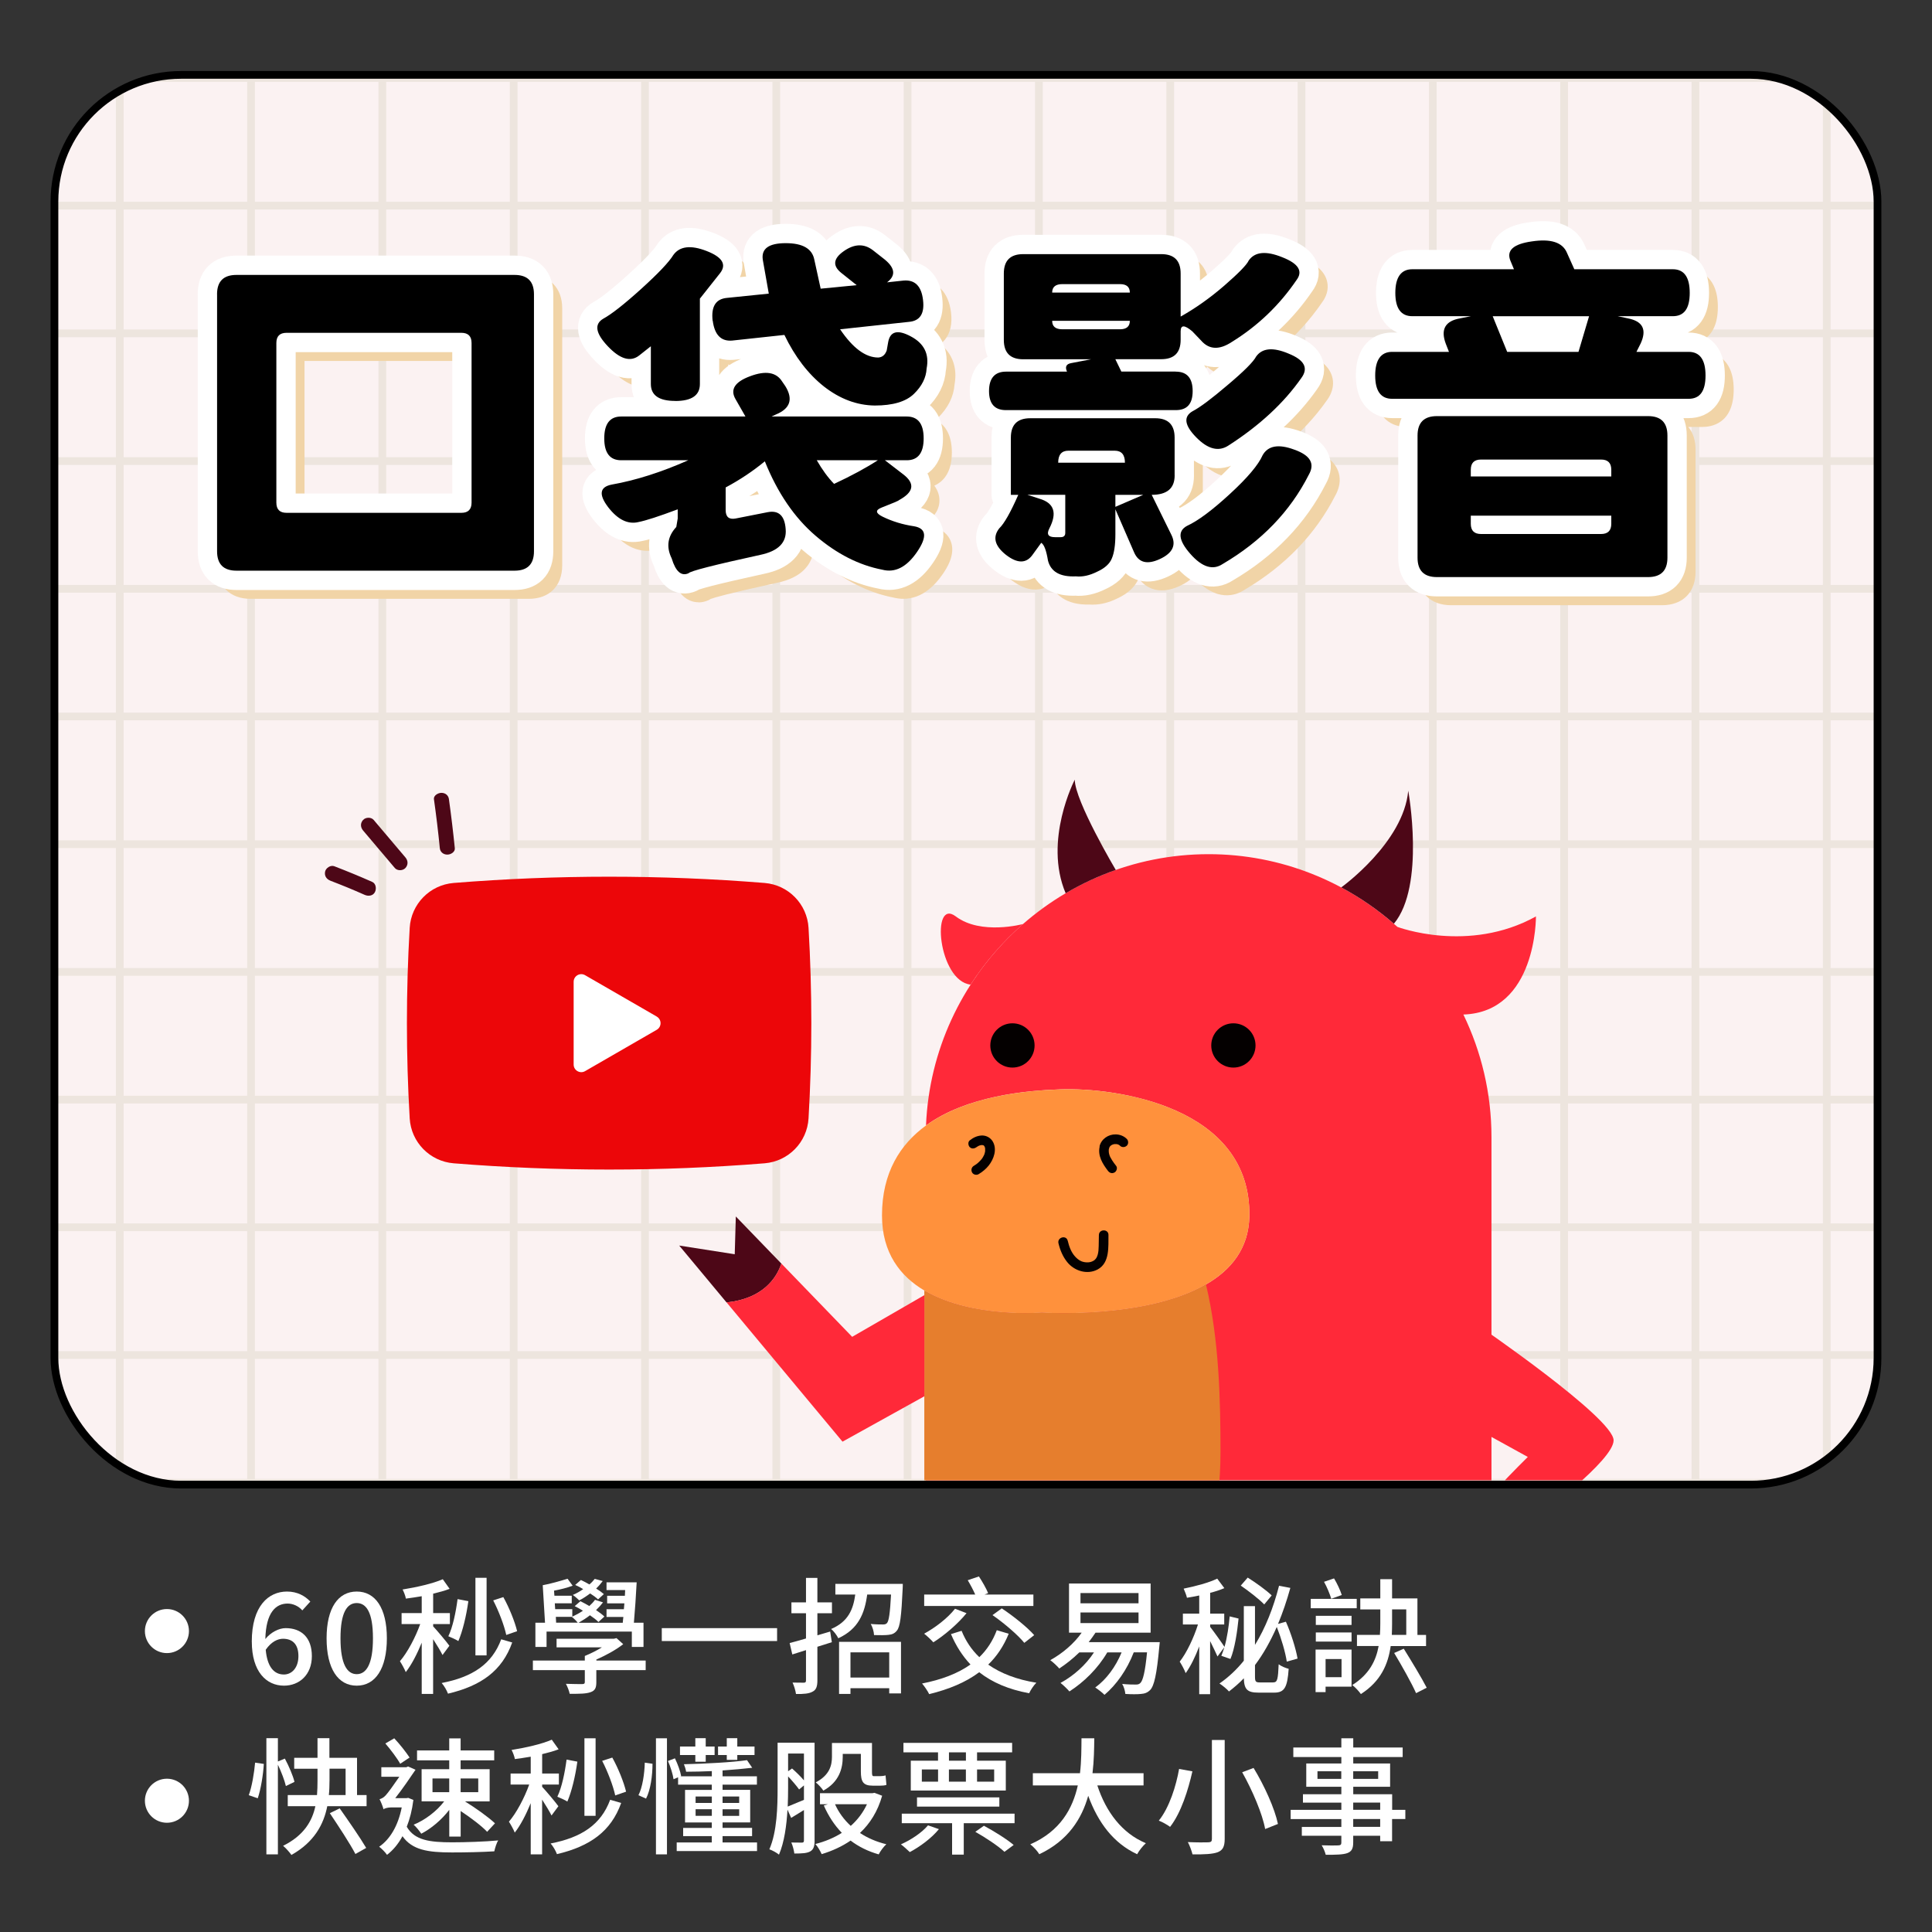 <?xml version="1.0" encoding="UTF-8"?>
<svg xmlns="http://www.w3.org/2000/svg" xmlns:xlink="http://www.w3.org/1999/xlink" viewBox="0 0 500 500">
  <rect x="0" y="0" width="500" height="500" fill="#333333" stroke="none"/>
  <defs>
    <clipPath id="b">
      <rect x="14.09" y="19.38" width="471.81" height="364.84" rx="32.79" ry="32.79" fill="none" stroke="#000" stroke-miterlimit="10" stroke-width="2"/>
    </clipPath>
    <clipPath id="c">
      <rect x="77.78" y="182.95" width="344.44" height="200.13" transform="translate(500 566.04) rotate(-180)" fill="none" stroke-width="0"/>
    </clipPath>
  </defs>
  <g isolation="isolate">
    <g id="a" data-name="圖層 1">
      <g>
        <g>
          <g clip-path="url(#b)">
            <rect x="14.09" y="19.38" width="471.81" height="364.84" rx="32.79" ry="32.79" fill="#fbf2f2" stroke-width="0"/>
            <g>
              <g>
                <line x1="30.99" y1="12.16" x2="30.99" y2="394.86" fill="none" stroke="#ede5de" stroke-miterlimit="10" stroke-width="2"/>
                <line x1="64.97" y1="12.16" x2="64.97" y2="394.86" fill="none" stroke="#ede5de" stroke-miterlimit="10" stroke-width="2"/>
                <line x1="98.95" y1="12.16" x2="98.95" y2="394.86" fill="none" stroke="#ede5de" stroke-miterlimit="10" stroke-width="2"/>
                <line x1="132.94" y1="12.16" x2="132.94" y2="394.86" fill="none" stroke="#ede5de" stroke-miterlimit="10" stroke-width="2"/>
                <line x1="166.92" y1="12.16" x2="166.92" y2="394.86" fill="none" stroke="#ede5de" stroke-miterlimit="10" stroke-width="2"/>
                <line x1="200.9" y1="12.16" x2="200.9" y2="394.86" fill="none" stroke="#ede5de" stroke-miterlimit="10" stroke-width="2"/>
                <line x1="234.88" y1="12.16" x2="234.88" y2="394.86" fill="none" stroke="#ede5de" stroke-miterlimit="10" stroke-width="2"/>
                <line x1="268.87" y1="12.16" x2="268.87" y2="394.86" fill="none" stroke="#ede5de" stroke-miterlimit="10" stroke-width="2"/>
                <line x1="302.85" y1="12.16" x2="302.85" y2="394.86" fill="none" stroke="#ede5de" stroke-miterlimit="10" stroke-width="2"/>
                <line x1="336.83" y1="12.16" x2="336.83" y2="394.86" fill="none" stroke="#ede5de" stroke-miterlimit="10" stroke-width="2"/>
                <line x1="370.81" y1="12.16" x2="370.81" y2="394.86" fill="none" stroke="#ede5de" stroke-miterlimit="10" stroke-width="2"/>
                <line x1="404.79" y1="12.16" x2="404.79" y2="394.86" fill="none" stroke="#ede5de" stroke-miterlimit="10" stroke-width="2"/>
                <line x1="438.78" y1="12.16" x2="438.78" y2="394.86" fill="none" stroke="#ede5de" stroke-miterlimit="10" stroke-width="2"/>
                <line x1="472.76" y1="12.16" x2="472.76" y2="394.86" fill="none" stroke="#ede5de" stroke-miterlimit="10" stroke-width="2"/>
              </g>
              <g>
                <line x1="-23.09" y1="20.17" x2="526.84" y2="20.17" fill="none" stroke="#ede5de" stroke-miterlimit="10" stroke-width="2"/>
                <line x1="-23.09" y1="53.22" x2="526.84" y2="53.22" fill="none" stroke="#ede5de" stroke-miterlimit="10" stroke-width="2"/>
                <line x1="-23.09" y1="86.27" x2="526.84" y2="86.27" fill="none" stroke="#ede5de" stroke-miterlimit="10" stroke-width="2"/>
                <line x1="-23.09" y1="119.32" x2="526.84" y2="119.32" fill="none" stroke="#ede5de" stroke-miterlimit="10" stroke-width="2"/>
                <line x1="-23.09" y1="152.37" x2="526.84" y2="152.37" fill="none" stroke="#ede5de" stroke-miterlimit="10" stroke-width="2"/>
                <line x1="-23.09" y1="185.43" x2="526.84" y2="185.43" fill="none" stroke="#ede5de" stroke-miterlimit="10" stroke-width="2"/>
                <line x1="-23.09" y1="218.48" x2="526.84" y2="218.48" fill="none" stroke="#ede5de" stroke-miterlimit="10" stroke-width="2"/>
                <line x1="-23.09" y1="251.53" x2="526.84" y2="251.53" fill="none" stroke="#ede5de" stroke-miterlimit="10" stroke-width="2"/>
                <line x1="-23.09" y1="284.58" x2="526.84" y2="284.58" fill="none" stroke="#ede5de" stroke-miterlimit="10" stroke-width="2"/>
                <line x1="-23.09" y1="317.63" x2="526.84" y2="317.63" fill="none" stroke="#ede5de" stroke-miterlimit="10" stroke-width="2"/>
                <line x1="-23.09" y1="350.68" x2="526.84" y2="350.68" fill="none" stroke="#ede5de" stroke-miterlimit="10" stroke-width="2"/>
                <line x1="-23.09" y1="383.73" x2="526.84" y2="383.73" fill="none" stroke="#ede5de" stroke-miterlimit="10" stroke-width="2"/>
              </g>
            </g>
          </g>
          <rect x="14.09" y="19.38" width="471.81" height="364.84" rx="32.79" ry="32.79" fill="none" stroke="#000" stroke-miterlimit="10" stroke-width="2"/>
        </g>
        <g clip-path="url(#c)">
          <g>
            <path d="M239.59,386.89v-52.69c12.28,7.03,30.12,5.49,30.12,5.49,0,0,26.67,1.82,42.4-7.28,6.46-3.71,11.06-9.29,11.22-17.6.52-28.48-34.46-33.4-48.95-32.89-8.9.31-24.2,1.7-34.73,9.34,1.59-38.89,33.89-70.2,73.14-70.2,18.73,0,35.88,7.14,48.86,18.82h0s18.4,6.97,35.85-2.71c0,0,.24,24.76-18.78,25.39,4.65,9.61,7.27,20.37,7.27,31.71v102.16c0,24.12-11.83,45.6-29.97,58.96h.03s-10.97,39.61-10.97,39.61h-22.38s11.03-7.46,11.03-7.46l-2.52-20.29c-4.77,1.25-9.73,2.04-14.82,2.29-12.08.93-22.36.39-31.13-1.2-7.17-1.3-13.31-3.31-18.58-5.8-31.74-14.99-31.75-47.35-31.75-47.35v-28.3h4.66Z" fill="#ff2939" stroke-width="0"/>
            <path d="M285.27,468.34l-2.99,23.65h-21.92l9.4-7.11-3.08-22.34c5.27,2.49,11.42,4.5,18.58,5.8Z" fill="#ff2939" stroke-width="0"/>
            <path d="M251.2,254.82c-8.38-.92-10.35-22.57-3.84-17.65,6.51,4.92,17.39,1.97,17.39,1.97h0c-5.22,4.56-9.79,9.84-13.56,15.68Z" fill="#ff2939" stroke-width="0"/>
            <path d="M347.11,229.66s16.15-11.58,17.34-25.03c0,0,4.49,24.59-3.71,34.43h0c-4.16-3.62-8.73-6.78-13.63-9.4h0Z" fill="#4d0717" stroke-width="0"/>
            <path d="M275.79,231.17c-5.81-13.7,2.36-29.39,2.36-29.39,0,5.48,10.61,23.36,10.61,23.36h0c-4.54,1.59-8.88,3.62-12.96,6.03h0Z" fill="#4d0717" stroke-width="0"/>
            <circle cx="319.2" cy="270.56" r="5.73" fill="#040000" stroke-width="0"/>
            <path d="M323.33,314.81c-.15,8.31-4.76,13.89-11.22,17.6-15.73,9.1-42.4,7.28-42.4,7.28,0,0-17.85,1.55-30.12-5.49-.12-.07-.24-.14-.36-.21-6.25-3.7-10.97-9.73-10.97-19.43,0-11.13,4.75-18.46,11.4-23.29,10.53-7.64,25.83-9.03,34.73-9.34,14.49-.52,49.47,4.4,48.95,32.89Z" fill="#ff913c" stroke-width="0"/>
            <path d="M262.02,264.83c3.17,0,5.73,2.57,5.73,5.73,0,3.17-2.57,5.73-5.73,5.73-3.17,0-5.73-2.57-5.73-5.73,0-3.17,2.57-5.73,5.73-5.73Z" fill="#040000" stroke-width="0"/>
            <path d="M284.55,296.7c.45-1.92,2.28-3.17,4.22-3.12,1.06.02,2.09.42,2.84,1.17.46.46.49,1.3,0,1.76-.5.45-1.27.49-1.76,0-.04-.04-.08-.08-.11-.11,0,0,0,0,0,0-.07-.05-.17-.11-.19-.12-.03-.02-.14-.06-.19-.09-.03-.01-.06-.02-.1-.03-.08-.02-.15-.04-.23-.06-.03,0-.04,0-.06-.01,0,0,0,0,0,0-.19,0-.37,0-.56,0,0,0,0,0,0,0-.02,0-.03,0-.06.01-.08.02-.16.03-.23.06-.02,0-.19.07-.26.09-.03.02-.07.03-.1.05-.07.04-.14.08-.2.12-.02.01-.04.03-.06.04-.06.05-.11.1-.17.16-.03.03-.06.06-.08.09-.04.06-.11.18-.12.2-.03.05-.04.08-.05.09,0,.01,0,.03-.01.05-.04.14-.08.28-.11.42,0,.02,0,.03-.01.05,0,.02,0,.03,0,.06,0,.15-.01.29,0,.44,0,.03.02.24.03.3.02.08.05.23.05.26.04.14.08.29.12.43.03.09.06.17.1.26.02.02.13.27.15.3.13.25.27.48.42.72.32.5.68.98,1.05,1.45.4.52.1,1.41-.45,1.7-.66.35-1.28.11-1.7-.45-1.38-1.81-2.68-3.89-2.12-6.28Z" fill="#040000" stroke-width="0"/>
            <path d="M250.97,296.89c-.41-.45-.54-1.32,0-1.76.88-.7,1.88-1.19,3.03-1.26,1.17-.07,2.31.52,2.92,1.54,1.19,2.01.29,4.56-1.05,6.24-.71.9-1.63,1.63-2.6,2.22-.56.34-1.39.14-1.7-.45-.32-.6-.15-1.34.45-1.7.22-.13.43-.27.64-.42.03-.02.12-.09.15-.11.1-.08.2-.16.29-.24.34-.3.65-.62.94-.97.03-.04.13-.17.15-.2.07-.1.14-.21.2-.32.12-.19.21-.39.31-.59.02-.05.04-.11.06-.16.03-.1.07-.2.09-.3.03-.12.06-.24.08-.36,0-.05.02-.08.02-.09,0-.01,0-.02,0-.05,0-.23.01-.45,0-.68,0-.04-.02-.13-.03-.17-.02-.08-.04-.16-.07-.24,0,.03-.06-.1-.1-.19-.02-.02-.08-.11-.12-.15-.01-.01-.01-.02-.02-.03-.01,0-.02,0-.04-.01-.03-.02-.06-.03-.08-.04-.01,0-.03,0-.06-.02-.05,0-.19-.03-.19-.03-.05,0-.1,0-.15,0-.05,0-.11,0-.16,0,0,0,0,0,0,0-.1.02-.2.04-.3.07-.02,0-.15.05-.22.07-.05.02-.23.1-.25.12-.09.05-.18.1-.27.16-.05.03-.4.29-.16.1-.51.4-1.27.53-1.76,0Z" fill="#040000" stroke-width="0"/>
            <path d="M276.33,321.1c.34,1.44.86,2.92,1.86,4.04.47.53,1.01.99,1.66,1.27.5.21,1.11.31,1.71.29.52-.02,1.09-.17,1.57-.5.12-.08.12-.08.27-.24.04-.04.19-.2.18-.19.24-.3.38-.64.49-1,.22-.75.25-1.5.27-2.28.02-.96.04-1.92.05-2.87.03-1.6,2.51-1.6,2.48,0-.05,3.03.37,7.19-2.78,8.9-2.71,1.47-6.08.4-7.92-1.92-1.13-1.41-1.82-3.09-2.24-4.84-.37-1.55,2.02-2.22,2.39-.66Z" fill="#040000" stroke-width="0"/>
            <path d="M239.22,333.98c12.28,7.29,30.48,5.7,30.48,5.7,0,0,26.67,1.83,42.4-7.27,3.46,14.37,3.76,30.38,3.76,43.35,0,3.9-.21,7.61-.62,11.13h-76.03v-52.9Z" fill="#e67e2d" stroke-width="0"/>
            <g>
              <path d="M190.15,324.6l.28-9.78,11.79,12.2c-1.28,3.77-4.76,9.06-14.18,10.06l-12.26-14.73,14.38,2.25Z" fill="#4d0717" stroke-width="0"/>
              <path d="M202.22,327.01l18.32,18.96,18.69-10.79v26.17s-21.19,11.75-21.19,11.75l-30-36.03c9.42-1,12.9-6.29,14.18-10.06Z" fill="#ff2939" stroke-width="0"/>
            </g>
            <g>
              <path d="M394.44,395.24c-.57.42-.9.66-.9.66l10.45,10.45-10.63-1.68-1.49,8.58s-15.67-9.51-14.92-14.18c.05-.29.16-.63.33-1.01,6.81-2.94,13.9-3,17.18-2.82Z" fill="#4d0717" stroke-width="0"/>
              <path d="M395.4,377.06l-22.01-12.13,9.14-21.94s35.07,23.99,35.07,29.77c0,5.11-18.81,19.26-23.16,22.47-3.28-.18-10.37-.12-17.18,2.82,2.55-5.74,18.14-21,18.14-21Z" fill="#ff2939" stroke-width="0"/>
            </g>
          </g>
          <g>
            <path d="M197.88,301.06h0c-26.78,2.16-53.7,2.16-80.48,0h0c-6.16-.5-11.01-5.46-11.37-11.63h0c-.96-16.42-.96-32.87,0-49.29h0c.36-6.17,5.21-11.13,11.37-11.63h0c26.78-2.16,53.7-2.16,80.48,0h0c6.16.5,11.01,5.46,11.37,11.63h0c.96,16.42.96,32.87,0,49.29h0c-.36,6.17-5.21,11.13-11.37,11.63Z" fill="#ec0609" stroke-width="0"/>
            <path d="M169.96,263.08l-18.54-10.7c-1.32-.76-2.96.19-2.96,1.71v21.41c0,1.52,1.65,2.47,2.96,1.71l18.54-10.7c1.32-.76,1.32-2.66,0-3.42Z" fill="#fff" stroke-width="0"/>
          </g>
          <g>
            <path d="M113.83,219.55c.09.87.83,1.62,1.94,1.62.98,0,2.03-.75,1.94-1.62-.43-4.25-.94-8.5-1.53-12.74-.12-.87-.8-1.62-1.94-1.62-.95,0-2.06.75-1.94,1.62.6,4.24,1.11,8.48,1.53,12.74Z" fill="#4d0717" stroke-width="0"/>
            <path d="M93.97,214.94l8.21,9.7c.66.78,2.07.73,2.74,0,.76-.83.7-1.91,0-2.74l-8.21-9.7c-.66-.78-2.07-.73-2.74,0-.76.83-.7,1.91,0,2.74Z" fill="#4d0717" stroke-width="0"/>
            <path d="M85.54,227.94c.77.29,1.54.59,2.3.9.4.16.8.32,1.19.48.18.07.37.15.55.22.07.03.1.04.12.05.02.01.06.03.13.05,1.52.63,3.04,1.28,4.55,1.95.92.41,2.13.29,2.65-.71.44-.85.29-2.21-.71-2.65-3.23-1.43-6.51-2.78-9.81-4.05-.95-.36-2.16.44-2.37,1.38-.24,1.12.37,1.98,1.38,2.37Z" fill="#4d0717" stroke-width="0"/>
          </g>
        </g>
        <g>
          <g mix-blend-mode="multiply">
            <path d="M136.83,154.98h-71.98c-5.35,0-8.67-3.32-8.67-8.67v-66.5c0-5.35,3.32-8.67,8.67-8.67h71.98c5.35,0,8.67,3.32,8.67,8.67v66.5c0,5.35-3.32,8.67-8.67,8.67ZM64.84,78.43c-.77,0-1.13.14-1.2.19-.04.05-.18.42-.18,1.19v66.5c0,.77.14,1.13.19,1.2.05.04.41.18,1.19.18h71.98c.77,0,1.13-.14,1.2-.19.04-.05.18-.41.18-1.19v-66.5c0-.77-.14-1.13-.19-1.2-.05-.04-.41-.18-1.19-.18h-71.98ZM123.03,140h-45.22c-3.76,0-6.29-2.53-6.29-6.29v-41.29c0-3.76,2.53-6.29,6.29-6.29h45.22c3.76,0,6.29,2.53,6.29,6.29v41.29c0,3.76-2.53,6.29-6.29,6.29ZM78.81,133.81h0,0ZM78.81,132.71h43.23v-39.3h-43.23v39.3Z" fill="#f1d4a7" stroke-width="0"/>
            <path d="M180.77,155.87c-.8,0-1.59-.17-2.33-.5-1.96-.89-3.39-2.82-4.37-5.9-1.31-2.84-1.45-5.67-.43-8.27-1.65.53-2.97.89-3.98,1.09-2.92.69-7.27.32-11.51-5.17-.85-1.11-3.36-4.43-2.07-7.82.5-1.32,1.72-2.99,4.66-3.72-2.17-1.03-4.36-3.35-4.36-8.5,0-8.64,6.14-9.31,8.03-9.31h5.57c-1.36-1.78-1.54-3.81-1.54-4.76v-3.09c-2.45.64-5.98.23-10.15-4.18-2.81-2.97-4-5.64-3.65-8.15.19-1.34.91-3.23,3.26-4.61.04-.02.08-.04.11-.06,1.28-.7,3.9-2.51,9.07-7.17,5.46-4.94,7.19-7.17,7.74-8.06.05-.08.11-.16.16-.24,1.54-2.11,5.25-5.2,12.85-2.25,1.34.52,5.41,2.1,6.39,5.67.37,1.34.43,3.43-1.37,5.73l-.33.41,5.79-.59-.87-4.91s-.01-.06-.02-.1c-.41-2.78.57-4.6,1.48-5.65,1.64-1.9,4.28-2.82,8.07-2.82,6.47,0,9.19,2.73,10.33,5.22.61-.87,1.46-1.69,2.55-2.46,4.05-2.88,8.27-2.95,11.89-.19l2.57,2.02c2.14,1.61,3.43,3.29,3.9,5.07,4.37.08,7.3,3.1,7.91,8.26.36,2.96-.18,5.35-1.6,7.08-.29.35-.66.74-1.13,1.1,3.12,2.56,4.41,6.18,3.65,10.42-.23,3.21-1.7,6.15-4.37,8.74-.17.16-.34.32-.52.48,2.11,1.07,4.19,3.4,4.19,8.42,0,5.3-2.32,7.6-4.54,8.59.99,1.34,1.43,2.77,1.31,4.29-.18,2.28-1.64,4.27-4.34,5.9.65.15,1.31.27,1.99.37.03,0,.06,0,.1.02,3.21.56,4.57,2.3,5.14,3.66,1.49,3.54-1.16,7.39-2.03,8.66-4.46,6.49-9.37,6.9-12.75,6.06-6.59-1.29-12.93-4.5-18.84-9.56-.67-.57-1.33-1.17-1.97-1.79-.64,2.77-2.8,6.18-9.27,7.52-13.09,2.86-16.4,3.87-17.23,4.19-.18.12-.36.23-.56.32-.85.38-1.72.57-2.58.57ZM184.89,154.01s0,0,0,0c0,0,0,0,0,0ZM184.89,154s0,0,0,0c0,0,0,0,0,0ZM179.03,131.8c.73,0,1.46.22,2.07.65.98.68,1.57,1.8,1.57,2.99v2.38c0,.2-.02.4-.05.6l-.36,2.19c-.12.7-.44,1.35-.92,1.88-1.23,1.33-1.39,2.43-.59,4.05.09.18.16.36.21.54.14.46.27.82.39,1.09,2.34-.88,7.23-2.1,18.28-4.51,3.9-.81,3.79-2.05,3.72-2.79-.04-.57-.11-.93-.18-1.15-.05,0-.11.02-.17.03l-8.29,1.64c-2.49.45-4.06-.35-4.95-1.09-.89-.75-1.96-2.17-1.96-4.68v-5.85c0-1.35.74-2.58,1.93-3.21,3.42-1.82,6.63-3.96,9.54-6.36.9-.74,2.09-1,3.22-.72s2.05,1.09,2.48,2.17c3.05,7.57,7.14,13.59,12.14,17.87,4.97,4.25,10.21,6.93,15.58,7.96.08.01.15.03.23.05.67.17,2.46.64,5.04-3.11.32-.46.55-.85.73-1.16-2.91-.51-5.65-1.4-8.18-2.63-2.41-1.17-3.61-2.77-3.53-4.77.04-1.09.55-3.1,3.52-4.27,2.43-.94,3.37-1.35,3.71-1.51.12-.08.24-.16.37-.23.31-.17.56-.32.76-.45-.05-.04-.09-.08-.15-.12l-3.57-2.74c-3,1.85-6.56,3.74-10.59,5.62-1.41.66-3.08.35-4.16-.77-1.78-1.85-3.47-4.15-5.01-6.83-.65-1.13-.65-2.51,0-3.64.65-1.13,1.85-1.82,3.15-1.82h15.8c.31,0,.62.04.91.12.29-.08.6-.12.91-.12h5.66c.23,0,.37-.03.43-.04.08-.14.31-.67.31-1.98s-.23-1.84-.31-1.98c-.06-.02-.2-.04-.43-.04h-34.99c-1.51,0-2.83-.92-3.38-2.28-.06.16-.14.32-.23.47-.65,1.12-1.85,1.81-3.15,1.81h-32.16c-.23,0-.37.03-.43.04-.08.14-.31.67-.31,1.98s.23,1.84.31,1.98c.06.02.2.04.43.04h17.36c1.72,0,3.21,1.2,3.56,2.89.36,1.68-.51,3.39-2.09,4.08-6.81,3.02-13.37,5.15-19.51,6.35.06.09.13.18.2.27,2.28,2.95,3.64,2.61,4.09,2.5.06-.01.12-.03.17-.04,1.15-.22,3.75-.95,9.55-3.12.41-.16.85-.23,1.28-.23ZM239.94,143.5h0ZM203.49,139.71h0ZM195.1,131.92v1.97l6.52-1.29c.18-.03.36-.06.53-.09-.7-1.22-1.38-2.49-2.02-3.8-1.62,1.14-3.3,2.21-5.04,3.21ZM232.66,133.06h0s0,0,0,0ZM233.15,131.24c-.28.48-.49,1.09-.49,1.82,0-.65.18-1.28.49-1.82ZM162.22,132.74h0ZM235.95,130.02h0,0ZM197.25,105.27l2.48,4.34c.08.15.16.29.22.45.34-.84.98-1.55,1.85-1.95l1.19-.55s.08-.04.13-.06c.81-.34,1.14-.62,1.25-.74-.02-.18-.15-.59-.53-1.22l-.76-1.1s-.06-.09-.09-.14c-.46-.74-1.79-.71-3.93.11-.95.35-1.49.65-1.79.86ZM211.6,107.78h4.73c-.58-.39-1.15-.81-1.72-1.25-1.38-1.09-2.7-2.31-3.94-3.66.83,1.71,1.14,3.35.93,4.91ZM186.87,107.78h3.49c-.86-2.02-.62-3.72-.21-4.85.83-2.32,2.91-4.07,6.35-5.34,4.96-1.88,8.21-1.09,10.27.33-.79-1.17-1.54-2.41-2.24-3.71l-11.03,1.19s-.05,0-.08,0c-.95.08-3.04.08-4.98-1.11v8.71c0,.95-.18,2.98-1.56,4.76ZM206.62,86.67c1.38,0,2.66.79,3.28,2.06,2.49,5.14,5.59,9.2,9.21,12.07,3.51,2.74,7.09,4.1,10.94,4.15,3.59,0,6.22-.69,7.56-1.99,1.4-1.36,2.11-2.72,2.19-4.15,0-.17.03-.34.06-.51.42-2.12-.19-3.31-2.23-4.39-.26-.14-.49-.25-.68-.34l-.24,1.39c-.04.22-.09.43-.17.64-.93,2.53-2.9,4.06-5.4,4.2-.07,0-.14,0-.21,0-4.56,0-8.89-3-12.88-8.91-.71-1.06-.82-2.41-.28-3.57.54-1.16,1.64-1.95,2.91-2.09l17.81-1.92s.05,0,.08,0c.15-.01.26-.03.34-.05.05-.2.12-.67,0-1.55-.17-1.4-.51-1.78-.54-1.81h0s-.17-.05-.54-.02l-4.24.45c-1.63.17-3.18-.76-3.78-2.29-.56-1.42-.17-3.02.94-4.03-.19-.19-.46-.42-.83-.7-.02-.02-.04-.03-.07-.05l-2.56-2.01c-.55-.42-1.3-.99-3.22.38-.03.02-.06.04-.09.06l3.63,2.89c1.16.92,1.65,2.46,1.23,3.88-.42,1.42-1.66,2.45-3.14,2.59l-9.32.91c-1.85.18-3.52-1.04-3.91-2.84l-1.64-7.49s-.01-.06-.02-.1c-.17-.89-1.46-1.34-3.82-1.34-1.24,0-1.94.14-2.31.25l1.51,8.53c.18,1-.07,2.02-.68,2.83-.61.81-1.53,1.33-2.54,1.43l-10.78,1.1c-.23.02-.37.05-.45.07-.06.19-.17.72-.05,1.8.18,1.29.51,1.83.61,1.92,0,0,.08.02.27.02.05,0,.11,0,.18,0l13.47-1.46c.13-.01.26-.02.39-.02ZM175.76,103.32c.15.09.81.44,2.63.44s2.58-.36,2.73-.45c.01-.05.02-.14.02-.29v-22.11c0-.82.28-1.62.79-2.26l4.75-5.99c-.33-.19-.8-.42-1.47-.68-1.28-.5-3.51-1.18-4.27-.31-1.41,2.22-4.27,5.24-8.95,9.48-4.23,3.82-7.46,6.38-9.82,7.8.24.39.67.98,1.44,1.8.25.27,2.49,2.6,3.24,2.01l3.01-2.37c1.1-.86,2.59-1.02,3.84-.42,1.26.61,2.05,1.88,2.05,3.28v9.77c0,.16.01.26.03.31ZM181.11,103.35h0ZM228.59,91.71c.4.26.8.46,1.18.6l.12-.69s0-.03,0-.04l-1.3.14ZM187.37,73.14h0ZM223.27,71.07h0ZM204.63,70.11h0Z" fill="#f1d4a7" stroke-width="0"/>
            <path d="M282.88,156.49c-.31,0-.61-.01-.91-.04-6.28.19-8.93-2.82-10.04-5.17-1.07.77-2.13,1.1-2.96,1.23-2.28.35-4.71-.45-7.21-2.4-6.73-5.33-3.52-10.52-2.37-11.98.11-.14.23-.27.35-.39.25-.23,1.03-1.13,2.49-4.03-.38-.58-.6-1.27-.6-2.01v-14.8c0-1.35.21-2.56.61-3.63-3.91-.7-6.27-3.79-6.27-8.43,0-4.2,1.9-7.16,5.12-8.23-.84-1.36-1.29-3.05-1.29-5.02v-17.17c0-5.35,3.32-8.67,8.67-8.67h35.72c5.35,0,8.67,3.32,8.67,8.67v4.52c1.8-1.28,3.57-2.67,5.3-4.17,4.39-3.81,5.26-5.07,5.39-5.28.09-.19.2-.38.32-.55,1.51-2.15,5.21-5.28,13.03-2.1,3.67,1.44,5.81,3.33,6.49,5.76.37,1.33.45,3.39-1.25,5.67-3.17,4.64-6.92,8.74-11.2,12.26,1.94-.34,4.45-.1,7.65,1.26,3.44,1.39,5.48,3.26,6.17,5.69.4,1.4.48,3.59-1.34,6.09-3.04,4.35-6.86,8.44-11.41,12.24,1.94-.55,4.5-.5,7.89.77,3.41,1.2,5.52,2.96,6.41,5.34.51,1.38.8,3.58-.72,6.29-5.1,10.03-13.03,18.27-23.58,24.48-2.02,1.31-7.14,3.41-13.07-3.34l-.08-.09c-.9.91-2.07,1.7-3.5,2.37-2.74,1.27-5.2,1.5-7.32.69-.99-.38-2.27-1.14-3.33-2.66-.93,2.2-2.8,3.96-5.58,5.23-2.13,1.05-4.22,1.58-6.24,1.58ZM282.07,149.16c.13,0,.26,0,.39.02.99.11,2.16-.17,3.47-.82.04-.02.08-.04.12-.06,1.05-.47,1.78-1.03,1.95-1.48.02-.04.03-.08.05-.12.23-.53.61-1.85.61-4.76v-6.49c0-.11,0-.21.01-.32,0-.11-.01-.21-.01-.32v-3.11c0-2.01,1.63-3.64,3.64-3.64h7.22c.38,0,.75.06,1.1.17.35-.11.72-.17,1.1-.17,2.29,0,2.29-.43,2.29-1.38v-9.77c0-.77-.14-1.13-.19-1.2-.05-.04-.41-.18-1.19-.18h-32.34c-.77,0-1.13.14-1.2.19-.04.05-.18.42-.18,1.19v11.21c.21-.04.43-.06.65-.06h9.77c2.01,0,3.64,1.63,3.64,3.64v9.87c0,2.75-2.03,4.74-4.83,4.74h-.04c.12.54.23,1.09.32,1.63.15.54.59,1.36,3.49,1.23.05,0,.11,0,.16,0ZM313.05,142.72c.22.4.62,1,1.35,1.83,2.46,2.81,3.35,2.22,3.65,2.02.06-.04.12-.07.17-.11,9.39-5.52,16.42-12.79,20.89-21.62.03-.06.06-.11.09-.17.06-.11.11-.2.14-.28-.24-.2-.8-.56-1.94-.96-1.47-.55-3.24-1.01-3.78-.27-1.37,2.95-4.4,6.56-9.26,11.02-4.55,4.18-8.26,6.98-11.31,8.52ZM296.87,136.81l3.62,8.33c.08.19.15.31.2.37.22,0,.75-.1,1.6-.49.93-.43,1.3-.78,1.42-.92-.02-.08-.06-.2-.15-.39l-3.97-8.08-2.72,1.17ZM264.91,142.94c.07.16.36.66,1.34,1.43.8.62,1.3.83,1.53.89.04-.05.09-.11.16-.2.02-.02.03-.05.05-.07l2.19-3.01c.3-.41.66-.73,1.07-.98.08-.69.31-1.46.75-2.3.63-1.22.69-1.85.69-2.05-.13-.1-.44-.28-1.03-.45-.03-.01-.07-.02-.11-.03l-2.09-.68c-2.13,4.5-3.52,6.33-4.44,7.27-.05.08-.08.13-.1.17ZM303.72,144.19h0,0ZM307.01,134.23l1.35,2.76c.23-.16.49-.31.76-.46.07-.04.14-.07.21-.1,1.68-.77,4.79-2.7,10.1-7.59,5.2-4.78,7.02-7.44,7.63-8.83.05-.11.1-.21.16-.32.05-.09.11-.19.17-.29-1.22.88-2.48,1.74-3.79,2.58-2.23,1.49-6.79,3.18-12.31-1.96v6.66c0,3.55-1.54,6.17-4.28,7.55ZM272.73,136.7h0,0ZM314.67,112.91c.22.32.58.77,1.15,1.35,2.46,2.51,3.35,1.91,3.78,1.62,7.64-4.92,13.63-10.46,17.85-16.5-.3-.21-.82-.5-1.66-.84-.6-.25-3.25-1.32-4.01-.6-.77,1.32-2.55,3.49-8.08,8.14-3.93,3.35-6.9,5.6-9.02,6.83ZM313.99,113.29h0ZM263.4,106.07c.09.02.27.06.58.06h43.94c.31,0,.49-.03.58-.06.06-.16.16-.55.16-1.23,0-.75-.11-1.16-.18-1.32-.09-.02-.26-.06-.56-.06h-14.07c-1.39,0-2.67-.8-3.28-2.05l-1.43-2.95c-.51.88-1.39,1.53-2.46,1.74l-3.42.66c-.1.32-.24.64-.43.93-.67,1.04-1.82,1.67-3.06,1.67h-15.8c-.3,0-.48.03-.56.06-.07.16-.18.58-.18,1.32,0,.68.1,1.07.16,1.23ZM308.55,103.54h0,0ZM311.41,96.84c2.43,1.04,4,3.24,4.42,6.29.91-.73,1.96-1.59,3.15-2.61,3.87-3.25,5.47-4.95,6.12-5.74-.23.15-.47.3-.7.44-6,3.94-10.1,1.46-12.03-.39-.24.74-.56,1.41-.96,2.02ZM267.27,92.79s.29.18,1.19.18h17.54c1.34,0,2.52.72,3.15,1.81.02-.04.04-.07.06-.1.67-1.06,1.83-1.71,3.09-1.71h11.88c.77,0,1.13-.14,1.2-.19.04-.05.18-.42.18-1.19v-2.19c0-.88.15-1.6.39-2.19-.25-.5-.39-1.06-.39-1.64v-11.14c0-.77-.14-1.13-.19-1.2-.05-.04-.41-.18-1.19-.18h-35.72c-.77,0-1.13.14-1.2.19-.04.05-.18.42-.18,1.19v17.17c0,.91.19,1.19.19,1.2h0ZM314.54,86.6s.02.02.03.03c.09.08.18.16.27.25l2.28,2.38s.08.09.12.13c.5.57,1.01,1.16,3.19-.28.03-.02.06-.04.09-.06,6.11-3.78,11.29-8.69,15.39-14.6-.35-.22-.9-.51-1.74-.83-.62-.25-3.45-1.34-4.27-.58-.69,1.24-2.25,3.13-6.99,7.25-2.71,2.35-5.52,4.46-8.38,6.32ZM323.52,69.53s0,.02-.01.03c0,0,0-.02.01-.03ZM294.77,127.03h-17.26c-2.01,0-3.64-1.63-3.64-3.64,0-4.1,2.47-6.75,6.29-6.75h11.97c3.82,0,6.29,2.65,6.29,6.75,0,2.01-1.63,3.64-3.64,3.64ZM292.16,123.92h0,0ZM293.49,92.5h-14.89c-4.35,0-6.29-2.93-6.29-5.84,0-2.01,1.63-3.64,3.64-3.64h20.1c2.01,0,3.64,1.63,3.64,3.64,0,3.49-2.49,5.84-6.2,5.84ZM293.65,85.2h0ZM278.38,85.2h0ZM296.05,83h-20.1c-2.01,0-3.64-1.63-3.64-3.64,0-2.9,1.95-5.84,6.29-5.84h14.89c3.71,0,6.2,2.34,6.2,5.84,0,2.01-1.63,3.64-3.64,3.64ZM293.65,80.81h0Z" fill="#f1d4a7" stroke-width="0"/>
            <path d="M430.15,156.63h-54.63c-5.35,0-8.67-3.32-8.67-8.67v-31.61c0-2.4.67-4.39,1.89-5.86h-4.82c-1.88,0-8.03-.7-8.03-9.67s6.14-9.76,8.03-9.76h9.76c-.08-.67-.09-1.32-.03-1.94h-4.52c-1.88,0-8.03-.7-8.03-9.67s6.14-9.76,8.03-9.76h21.45c0-1.24.39-2.23.8-2.95,1.73-3.01,5.52-3.86,8.22-4.24,8.3-1.25,11.59,2.08,12.89,5.09l.94,2.1h23.12c1.88,0,8.03.7,8.03,9.76s-6.14,9.67-8.03,9.67h-3.96c.05.62.01,1.27-.1,1.94h8.16c1.88,0,8.03.7,8.03,9.76s-6.14,9.67-8.03,9.67h-3.73c1.22,1.47,1.89,3.46,1.89,5.86v31.61c0,5.35-3.32,8.67-8.67,8.67ZM375.52,114.97c-.77,0-1.13.14-1.2.19-.04.05-.18.42-.18,1.19v31.61c0,.77.14,1.13.19,1.2.05.04.41.18,1.19.18h54.63c.77,0,1.13-.14,1.2-.19.04-.05.18-.41.18-1.19v-31.61c0-.77-.14-1.13-.19-1.2-.05-.04-.41-.18-1.19-.18h-54.63ZM363.56,103.17c.06.01.17.03.36.03h76.73c.19,0,.3-.02.36-.03.09-.14.38-.75.38-2.35s-.31-2.3-.4-2.45c-.05-.01-.16-.03-.34-.03h-13.52c-1.26,0-2.44-.65-3.1-1.73-.66-1.07-.72-2.42-.16-3.54l1.07-2.13c.22-.48.31-.82.35-1.02-.2-.09-.54-.21-1.11-.32-.03,0-.06-.01-.09-.02l-2.56-.55c-1.82-.39-3.06-2.09-2.86-3.95.2-1.85,1.76-3.26,3.62-3.26h14.25c.19,0,.3-.02.36-.03.09-.14.38-.75.38-2.35s-.31-2.3-.4-2.45c-.05-.01-.16-.03-.34-.03h-25.49c-1.44,0-2.74-.84-3.33-2.16l-1.92-4.29c-.6-1.38-4.11-.97-5.18-.81-1.27.18-2.06.4-2.52.58l.68,1.64c.47,1.12.34,2.41-.33,3.42-.68,1.01-1.81,1.62-3.03,1.62h-26.31c-.18,0-.29.02-.34.03-.09.14-.4.77-.4,2.45s.3,2.21.38,2.35c.06.01.17.03.36.03h15.16c1.14,0,2.16.52,2.83,1.35.69-.85,1.73-1.35,2.83-1.35h24.94c1.15,0,2.23.54,2.92,1.46.69.92.9,2.11.57,3.22l-2.74,9.23c-.46,1.55-1.88,2.61-3.49,2.61h-18.45c-1.48,0-2.82-.9-3.38-2.27l-3.32-8.17c-.51.57-1.2.99-2,1.15l-2.74.55s-.06.01-.1.02c-.74.13-1.11.29-1.28.38,0,.19.05.6.32,1.32l.81,2.06c.44,1.12.3,2.39-.38,3.38s-1.81,1.59-3.01,1.59h-14.71c-.18,0-.29.02-.34.03-.09.14-.4.77-.4,2.45s.3,2.21.38,2.35ZM441.04,98.39h0,0ZM396.15,91.06h13.28l.58-1.94h-14.65l.79,1.94ZM397.85,69.63h0ZM418,145.48h-31.06c-3.76,0-6.29-2.53-6.29-6.29v-2.1c0-2.01,1.63-3.64,3.64-3.64h36.36c2.01,0,3.64,1.63,3.64,3.64v2.1c0,3.76-2.53,6.29-6.29,6.29ZM420.65,130.59h-36.36c-2.01,0-3.64-1.63-3.64-3.64v-1.74c0-3.76,2.53-6.29,6.29-6.29h31.06c3.76,0,6.29,2.53,6.29,6.29v1.74c0,2.01-1.63,3.64-3.64,3.64Z" fill="#f1d4a7" stroke-width="0"/>
          </g>
          <g>
            <path d="M56.17,76.17c0-3.35,1.67-5.02,5.02-5.02h71.98c3.35,0,5.02,1.68,5.02,5.02v66.5c0,3.35-1.68,5.02-5.02,5.02H61.2c-3.35,0-5.02-1.68-5.02-5.02v-66.5ZM71.52,130.07c0,1.77.88,2.65,2.65,2.65h45.22c1.77,0,2.65-.88,2.65-2.65v-41.29c0-1.77-.88-2.65-2.65-2.65h-45.22c-1.77,0-2.65.88-2.65,2.65v41.29Z" fill="none" stroke="#fff" stroke-linecap="round" stroke-linejoin="round" stroke-width="10"/>
            <path d="M174.74,103.76c-4.2,0-6.3-1.46-6.3-4.38v-9.77l-3.01,2.38c-2.25,1.77-4.96.97-8.13-2.38-3.17-3.35-3.56-5.72-1.19-7.12,2.13-1.16,5.39-3.71,9.77-7.67,4.44-4.02,7.25-6.97,8.4-8.86,1.64-2.25,4.51-2.59,8.59-1,4.08,1.58,5.24,3.5,3.47,5.75l-5.21,6.58v22.11c0,2.92-2.13,4.38-6.39,4.38ZM229.01,119.11l4.75,3.65c3.11,2.38,2.74,4.6-1.1,6.67,0,.12-1.49.76-4.48,1.92-1.71.67-1.61,1.46.27,2.38,2.5,1.22,5.21,2.04,8.13,2.47,3.17.55,3.41,2.77.73,6.67-2.68,3.9-5.66,5.42-8.95,4.57-6.03-1.16-11.78-4.08-17.27-8.77-5.48-4.69-9.87-11.11-13.15-19.28-3.11,2.56-6.49,4.81-10.14,6.76v5.85c0,1.77.85,2.5,2.56,2.19l8.31-1.64c2.86-.55,4.41.91,4.66,4.38.3,3.47-1.89,5.69-6.58,6.67-12,2.62-18.18,4.2-18.54,4.75-1.89.85-3.35-.43-4.38-3.84-1.46-2.98-1.07-5.69,1.19-8.13l.37-2.19v-2.38c-4.87,1.83-8.25,2.92-10.14,3.29-2.74.67-5.36-.61-7.86-3.84-2.5-3.29-2.19-5.24.91-5.85,6.21-1.1,12.82-3.2,19.82-6.3h-17.36c-2.92,0-4.38-1.89-4.38-5.66s1.46-5.66,4.38-5.66h32.16l-2.56-4.48c-1.46-2.5-.21-4.47,3.75-5.94,4.02-1.52,6.79-1.06,8.31,1.37l.82,1.19c2.07,3.35,1.28,5.79-2.38,7.31l-1.19.55h34.99c2.92,0,4.38,1.89,4.38,5.66s-1.46,5.66-4.38,5.66h-5.66ZM184.43,83.03c-.43-3.71.82-5.69,3.75-5.94l10.78-1.1-1.55-8.77c-.43-2.86,1.55-4.29,5.94-4.29s6.85,1.43,7.4,4.29l1.64,7.49,9.32-.91-4.02-3.2c-2.25-1.83-2.04-3.68.64-5.57,2.74-1.95,5.27-2.04,7.58-.27l2.56,2.01c3.17,2.38,3.53,4.48,1.1,6.3l4.29-.46c2.92-.24,4.6,1.43,5.02,5.03.43,3.53-.79,5.42-3.65,5.66l-17.81,1.92c3.29,4.87,6.58,7.31,9.87,7.31,1.04-.06,1.77-.67,2.19-1.83l.37-2.1c.49-2.86,2.44-3.38,5.85-1.55,3.47,1.83,4.84,4.6,4.11,8.31-.12,2.38-1.22,4.57-3.29,6.58-2.07,2.01-5.45,3.01-10.14,3.01-4.63-.06-9.01-1.7-13.15-4.93-4.08-3.23-7.49-7.67-10.23-13.34l-13.52,1.46c-2.86.24-4.54-1.46-5.02-5.12ZM227.18,119.11h-15.8c1.4,2.44,2.89,4.48,4.48,6.12,4.44-2.07,8.22-4.11,11.33-6.12Z" fill="none" stroke="#fff" stroke-linecap="round" stroke-linejoin="round" stroke-width="10"/>
            <path d="M304.28,96.18c2.92,0,4.38,1.68,4.38,5.03s-1.46,4.93-4.38,4.93h-43.94c-2.92,0-4.38-1.64-4.38-4.93s1.46-5.03,4.38-5.03h15.8c-.55-1.22-.21-1.95,1-2.19l5.21-1.01h-17.54c-3.35,0-5.02-1.67-5.02-5.02v-17.17c0-3.35,1.67-5.02,5.02-5.02h35.72c3.35,0,5.02,1.67,5.02,5.02v11.14c3.9-2.19,7.67-4.87,11.33-8.04,3.71-3.23,5.81-5.39,6.3-6.49,1.58-2.25,4.48-2.53,8.68-.82,4.2,1.64,5.42,3.62,3.65,5.94-4.45,6.52-10.02,11.84-16.72,15.98-3.23,2.13-5.88,2.01-7.95-.37l-2.28-2.38c-2.01-1.7-3.01-1.7-3.01,0v2.19c0,3.35-1.68,5.02-5.02,5.02h-11.88l1.55,3.2h14.07ZM304,123.04c0,3.35-1.98,5.02-5.94,5.02l5.12,10.41c1.28,2.62.27,4.69-3.01,6.21-3.29,1.52-5.51.94-6.67-1.74l-4.84-11.14v6.49c0,2.74-.31,4.81-.91,6.21-.55,1.4-1.83,2.56-3.84,3.47-1.95.97-3.78,1.37-5.48,1.19-4.08.18-6.49-1.19-7.22-4.11-.43-2.62-1-4.14-1.74-4.57l-2.19,3.02c-1.64,2.38-3.96,2.4-6.94.09-2.92-2.31-3.5-4.6-1.74-6.85,1.28-1.22,2.92-4.11,4.93-8.68h-1.92v-14.8c0-3.35,1.67-5.02,5.02-5.02h32.34c3.35,0,5.02,1.68,5.02,5.02v9.78ZM265.91,128.06l3.11,1.01c3.78,1.1,4.63,3.65,2.56,7.67-.79,1.52-.31,2.28,1.46,2.28h1.46c.79,0,1.19-.37,1.19-1.1v-9.87h-9.77ZM274.95,73.53c-1.77,0-2.65.73-2.65,2.19h20.1c0-1.46-.85-2.19-2.56-2.19h-14.89ZM272.3,83.03c0,1.46.88,2.19,2.65,2.19h14.89c1.7,0,2.56-.73,2.56-2.19h-20.1ZM276.51,116.64c-1.77,0-2.65,1.04-2.65,3.11h17.27c0-2.07-.88-3.11-2.65-3.11h-11.97ZM288.66,131.17l7.22-3.11h-7.22v3.11ZM326.75,117.83c1.4-2.5,4.14-2.98,8.22-1.46,4.14,1.46,5.39,3.62,3.75,6.48-4.81,9.5-12.24,17.21-22.29,23.11-2.56,1.71-5.36.82-8.4-2.65-3.05-3.47-3.32-5.88-.82-7.22,2.8-1.28,6.49-4.02,11.05-8.22,4.57-4.2,7.4-7.55,8.5-10.05ZM325.1,92.25c1.58-2.19,4.38-2.44,8.4-.73,4.08,1.64,5.18,3.75,3.29,6.3-4.51,6.46-10.78,12.27-18.82,17.45-2.56,1.71-5.36,1.01-8.4-2.1-3.05-3.11-3.35-5.36-.91-6.76,1.89-.97,4.9-3.23,9.04-6.76,4.2-3.53,6.67-6,7.4-7.4Z" fill="none" stroke="#fff" stroke-linecap="round" stroke-linejoin="round" stroke-width="10"/>
            <path d="M423.49,91.06h13.52c2.92,0,4.38,2.04,4.38,6.12s-1.46,6.03-4.38,6.03h-76.73c-2.92,0-4.38-2.01-4.38-6.03s1.46-6.12,4.38-6.12h14.71l-.82-2.1c-1.4-3.71-.15-5.91,3.75-6.58l2.74-.55h-15.16c-2.92,0-4.39-2.01-4.39-6.03s1.46-6.12,4.39-6.12h26.31l-.91-2.19c-1.1-2.68.76-4.35,5.57-5.02,4.87-.73,7.89.24,9.04,2.92l1.92,4.29h25.49c2.92,0,4.38,2.04,4.38,6.12s-1.46,6.03-4.38,6.03h-14.25l2.56.55c3.9.73,5.02,2.89,3.38,6.49l-1.1,2.19ZM371.88,149.35c-3.35,0-5.02-1.68-5.02-5.02v-31.61c0-3.35,1.67-5.03,5.02-5.03h54.63c3.35,0,5.02,1.68,5.02,5.03v31.61c0,3.35-1.68,5.02-5.02,5.02h-54.63ZM417,121.58c0-1.77-.88-2.65-2.65-2.65h-31.06c-1.77,0-2.65.88-2.65,2.65v1.73h36.36v-1.73ZM380.64,135.55c0,1.77.88,2.65,2.65,2.65h31.06c1.77,0,2.65-.88,2.65-2.65v-2.1h-36.36v2.1ZM411.25,81.84h-24.94l3.75,9.23h18.45l2.74-9.23Z" fill="none" stroke="#fff" stroke-linecap="round" stroke-linejoin="round" stroke-width="10"/>
          </g>
          <g>
            <path d="M56.17,76.17c0-3.35,1.67-5.02,5.02-5.02h71.98c3.35,0,5.02,1.68,5.02,5.02v66.5c0,3.35-1.68,5.02-5.02,5.02H61.2c-3.35,0-5.02-1.68-5.02-5.02v-66.5ZM71.52,130.07c0,1.77.88,2.65,2.65,2.65h45.22c1.77,0,2.65-.88,2.65-2.65v-41.29c0-1.77-.88-2.65-2.65-2.65h-45.22c-1.77,0-2.65.88-2.65,2.65v41.29Z" fill="#000" stroke-width="0"/>
            <path d="M174.74,103.76c-4.2,0-6.3-1.46-6.3-4.38v-9.77l-3.01,2.38c-2.25,1.77-4.96.97-8.13-2.38-3.17-3.35-3.56-5.72-1.19-7.12,2.13-1.16,5.39-3.71,9.77-7.67,4.44-4.02,7.25-6.97,8.4-8.86,1.64-2.25,4.51-2.59,8.59-1,4.08,1.58,5.24,3.5,3.47,5.75l-5.21,6.58v22.11c0,2.92-2.13,4.38-6.39,4.38ZM229.01,119.11l4.75,3.65c3.11,2.38,2.74,4.6-1.1,6.67,0,.12-1.49.76-4.48,1.92-1.71.67-1.61,1.46.27,2.38,2.5,1.22,5.21,2.04,8.13,2.47,3.17.55,3.41,2.77.73,6.67-2.68,3.9-5.66,5.42-8.95,4.57-6.03-1.16-11.78-4.08-17.27-8.77-5.48-4.69-9.87-11.11-13.15-19.28-3.11,2.56-6.49,4.81-10.14,6.76v5.85c0,1.77.85,2.5,2.56,2.19l8.31-1.64c2.86-.55,4.41.91,4.66,4.38.3,3.47-1.89,5.69-6.58,6.67-12,2.62-18.18,4.2-18.54,4.75-1.89.85-3.35-.43-4.38-3.84-1.46-2.98-1.07-5.69,1.19-8.13l.37-2.19v-2.38c-4.87,1.83-8.25,2.92-10.14,3.29-2.74.67-5.36-.61-7.86-3.84-2.5-3.29-2.19-5.24.91-5.85,6.21-1.1,12.82-3.2,19.82-6.3h-17.36c-2.92,0-4.38-1.89-4.38-5.66s1.46-5.66,4.38-5.66h32.16l-2.56-4.48c-1.46-2.5-.21-4.47,3.75-5.94,4.02-1.52,6.79-1.06,8.31,1.37l.82,1.19c2.07,3.35,1.28,5.79-2.38,7.31l-1.19.55h34.99c2.92,0,4.38,1.89,4.38,5.66s-1.46,5.66-4.38,5.66h-5.66ZM184.43,83.03c-.43-3.71.82-5.69,3.75-5.94l10.78-1.1-1.55-8.77c-.43-2.86,1.55-4.29,5.94-4.29s6.85,1.43,7.4,4.29l1.64,7.49,9.32-.91-4.02-3.2c-2.25-1.83-2.04-3.68.64-5.57,2.74-1.95,5.27-2.04,7.58-.27l2.56,2.01c3.17,2.38,3.53,4.48,1.1,6.3l4.29-.46c2.92-.24,4.6,1.43,5.02,5.03.43,3.53-.79,5.42-3.65,5.66l-17.81,1.92c3.29,4.87,6.58,7.31,9.87,7.31,1.04-.06,1.77-.67,2.19-1.83l.37-2.1c.49-2.86,2.44-3.38,5.85-1.55,3.47,1.83,4.84,4.6,4.11,8.31-.12,2.38-1.22,4.57-3.29,6.58-2.07,2.01-5.45,3.01-10.14,3.01-4.63-.06-9.01-1.7-13.15-4.93-4.08-3.23-7.49-7.67-10.23-13.34l-13.52,1.46c-2.86.24-4.54-1.46-5.02-5.12ZM227.18,119.11h-15.8c1.4,2.44,2.89,4.48,4.48,6.12,4.44-2.07,8.22-4.11,11.33-6.12Z" fill="#000" stroke-width="0"/>
            <path d="M304.28,96.18c2.92,0,4.38,1.68,4.38,5.03s-1.46,4.93-4.38,4.93h-43.94c-2.92,0-4.38-1.64-4.38-4.93s1.46-5.03,4.38-5.03h15.8c-.55-1.22-.21-1.95,1-2.19l5.21-1.01h-17.54c-3.35,0-5.02-1.67-5.02-5.02v-17.17c0-3.35,1.67-5.02,5.02-5.02h35.72c3.35,0,5.02,1.67,5.02,5.02v11.14c3.9-2.19,7.67-4.87,11.33-8.04,3.71-3.23,5.81-5.39,6.3-6.49,1.58-2.25,4.48-2.53,8.68-.82,4.2,1.64,5.42,3.62,3.65,5.94-4.45,6.52-10.02,11.84-16.72,15.98-3.23,2.13-5.88,2.01-7.95-.37l-2.28-2.38c-2.01-1.7-3.01-1.7-3.01,0v2.19c0,3.35-1.68,5.02-5.02,5.02h-11.88l1.55,3.2h14.07ZM304,123.04c0,3.35-1.98,5.02-5.94,5.02l5.12,10.41c1.28,2.62.27,4.69-3.01,6.21-3.29,1.52-5.51.94-6.67-1.74l-4.84-11.14v6.49c0,2.74-.31,4.81-.91,6.21-.55,1.4-1.83,2.56-3.84,3.47-1.95.97-3.78,1.37-5.48,1.19-4.08.18-6.49-1.19-7.22-4.11-.43-2.62-1-4.14-1.74-4.57l-2.19,3.02c-1.64,2.38-3.96,2.4-6.94.09-2.92-2.31-3.5-4.6-1.74-6.85,1.28-1.22,2.92-4.11,4.93-8.68h-1.92v-14.8c0-3.35,1.67-5.02,5.02-5.02h32.34c3.35,0,5.02,1.68,5.02,5.02v9.78ZM265.91,128.06l3.11,1.01c3.78,1.1,4.63,3.65,2.56,7.67-.79,1.52-.31,2.28,1.46,2.28h1.46c.79,0,1.19-.37,1.19-1.1v-9.87h-9.77ZM274.95,73.53c-1.77,0-2.65.73-2.65,2.19h20.1c0-1.46-.85-2.19-2.56-2.19h-14.89ZM272.3,83.03c0,1.46.88,2.19,2.65,2.19h14.89c1.7,0,2.56-.73,2.56-2.19h-20.1ZM276.51,116.64c-1.77,0-2.65,1.04-2.65,3.11h17.27c0-2.07-.88-3.11-2.65-3.11h-11.97ZM288.66,131.17l7.22-3.11h-7.22v3.11ZM326.75,117.83c1.4-2.5,4.14-2.98,8.22-1.46,4.14,1.46,5.39,3.62,3.75,6.48-4.81,9.5-12.24,17.21-22.29,23.11-2.56,1.71-5.36.82-8.4-2.65-3.05-3.47-3.32-5.88-.82-7.22,2.8-1.28,6.49-4.02,11.05-8.22,4.57-4.2,7.4-7.55,8.5-10.05ZM325.1,92.25c1.58-2.19,4.38-2.44,8.4-.73,4.08,1.64,5.18,3.75,3.29,6.3-4.51,6.46-10.78,12.27-18.82,17.45-2.56,1.71-5.36,1.01-8.4-2.1-3.05-3.11-3.35-5.36-.91-6.76,1.89-.97,4.9-3.23,9.04-6.76,4.2-3.53,6.67-6,7.4-7.4Z" fill="#000" stroke-width="0"/>
            <path d="M423.49,91.06h13.52c2.92,0,4.38,2.04,4.38,6.12s-1.46,6.03-4.38,6.03h-76.73c-2.92,0-4.38-2.01-4.38-6.03s1.46-6.12,4.38-6.12h14.71l-.82-2.1c-1.4-3.71-.15-5.91,3.75-6.58l2.74-.55h-15.16c-2.92,0-4.39-2.01-4.39-6.03s1.46-6.12,4.39-6.12h26.31l-.91-2.19c-1.1-2.68.76-4.35,5.57-5.02,4.87-.73,7.89.24,9.04,2.92l1.92,4.29h25.49c2.92,0,4.38,2.04,4.38,6.12s-1.46,6.03-4.38,6.03h-14.25l2.56.55c3.9.73,5.02,2.89,3.38,6.49l-1.1,2.19ZM371.88,149.35c-3.35,0-5.02-1.68-5.02-5.02v-31.61c0-3.35,1.67-5.03,5.02-5.03h54.63c3.35,0,5.02,1.68,5.02,5.03v31.61c0,3.35-1.68,5.02-5.02,5.02h-54.63ZM417,121.58c0-1.77-.88-2.65-2.65-2.65h-31.06c-1.77,0-2.65.88-2.65,2.65v1.73h36.36v-1.73ZM380.64,135.55c0,1.77.88,2.65,2.65,2.65h31.06c1.77,0,2.65-.88,2.65-2.65v-2.1h-36.36v2.1ZM411.25,81.84h-24.94l3.75,9.23h18.45l2.74-9.23Z" fill="#000" stroke-width="0"/>
          </g>
        </g>
        <g>
          <path d="M65.16,424.87c0-9.25,4.33-12.98,9.12-12.98,2.69,0,4.66,1.15,6.03,2.59l-2.07,2.29c-.89-1.05-2.36-1.77-3.8-1.77-3.05,0-5.61,2.29-5.77,9.18,1.41-1.74,3.51-2.82,5.25-2.82,4.03,0,6.79,2.39,6.79,7.25s-3.28,7.64-7.21,7.64c-4.59,0-8.33-3.64-8.33-11.38ZM68.77,426.97c.39,4.36,2.13,6.39,4.69,6.39,2.1,0,3.77-1.77,3.77-4.76s-1.44-4.49-4-4.49c-1.34,0-3.02.75-4.46,2.85Z" fill="#fff" stroke-width="0"/>
          <path d="M84.52,423.99c0-7.9,3.02-12.1,7.8-12.1s7.8,4.23,7.8,12.1-2.98,12.26-7.8,12.26-7.8-4.36-7.8-12.26ZM96.52,423.99c0-6.76-1.74-9.12-4.2-9.12s-4.2,2.36-4.2,9.12,1.74,9.28,4.2,9.28,4.2-2.53,4.2-9.28Z" fill="#fff" stroke-width="0"/>
          <path d="M114.52,428.31c-.46-.95-1.51-2.66-2.43-4.1v14.17h-2.95v-13.25c-1.21,2.95-2.66,5.77-4.13,7.61-.33-.82-1.02-2.07-1.51-2.82,1.93-2.23,4-6.13,5.25-9.61h-4.82v-2.85h5.21v-4.36c-1.41.26-2.79.43-4.1.62-.1-.66-.52-1.74-.85-2.36,3.67-.59,7.87-1.54,10.4-2.66l1.77,2.49c-1.25.49-2.72.88-4.26,1.25v5.02h4.33v2.85h-4.33v.59c.89.92,3.64,4.2,4.2,5.02l-1.77,2.39ZM132.56,425.07c-2.62,7.35-8.03,11.21-16.62,13.25-.33-.89-1.02-2.07-1.64-2.76,7.97-1.54,13.02-4.85,15.41-11.31l2.85.82ZM121.21,414.38c-.52,3.77-1.48,7.77-2.59,10.33-.59-.39-1.87-.95-2.59-1.25,1.15-2.39,1.93-6.13,2.39-9.61l2.79.53ZM125.93,428.41h-2.89v-20.07h2.89v20.07ZM131.02,423.13c-.52-2.43-1.93-6.16-3.38-8.95l2.62-.85c1.54,2.76,2.98,6.36,3.57,8.82l-2.82.98Z" fill="#fff" stroke-width="0"/>
          <path d="M167.09,432.22h-12.76v3.15c0,1.44-.33,2.16-1.48,2.56-1.18.43-2.85.43-5.41.43-.16-.79-.59-1.87-.98-2.59,1.8.07,3.71.07,4.2.07.52,0,.69-.13.69-.56v-3.05h-13.44v-2.49h13.44v-1.18c1.44-.59,3.05-1.38,4.43-2.23h-11.74v-2.23h14.85l.66-.16,1.74,1.57c-1.9,1.48-4.46,2.89-6.95,3.97v.26h12.76v2.49ZM141.45,426.22h-2.89v-6.26h2.49l-.59-9.71c1.9-.33,4.72-1.15,6.43-1.67l1.31,1.8c-1.41.53-3.18.98-4.82,1.28l.1,1.31h4.49v1.97h-4.39l.1,1.51h4.43v1.94c.92-.43,1.9-.95,2.75-1.54-.69-.43-1.44-.85-2.13-1.18l1.48-1.28c.72.36,1.54.79,2.3,1.25.59-.53,1.08-1.05,1.48-1.61l2.07.66c-.52.69-1.11,1.34-1.8,2,.89.59,1.61,1.15,2.16,1.67l-1.54,1.41c-.52-.53-1.28-1.12-2.2-1.74-.95.75-2,1.38-2.95,1.94h11.44c.03-.49.1-.98.16-1.51h-4.36v-2h4.49l.13-1.51h-4.46v-1.97h4.59l.07-1.48h-4.82v-2h7.8c-.16,3.31-.46,7.51-.72,10.46h2.49v6.26h-3.02v-3.97h-22.07v3.97ZM143.91,419.95h5.61c-.33-.43-1.08-1.18-1.54-1.51h-4.13l.07,1.51ZM154.76,413.92c-.49-.49-1.21-1.02-2.03-1.54-.92.69-1.9,1.34-2.82,1.8-.36-.33-1.15-1.08-1.67-1.41.92-.39,1.87-.92,2.69-1.51-.66-.39-1.38-.79-2.07-1.08l1.48-1.28c.69.33,1.48.72,2.2,1.15.56-.46,1.02-.98,1.38-1.44l2.07.56c-.49.66-1.05,1.31-1.71,1.94.79.49,1.48.98,2,1.44l-1.51,1.38Z" fill="#fff" stroke-width="0"/>
          <path d="M201.11,421.36v3.34h-29.84v-3.34h29.84Z" fill="#fff" stroke-width="0"/>
          <path d="M215.28,425c-1.21.39-2.49.79-3.74,1.18v8.72c0,1.57-.33,2.43-1.21,2.88-.92.53-2.26.66-4.33.62-.1-.79-.49-2.13-.89-2.95,1.28.03,2.52.03,2.89.03.43,0,.59-.13.59-.59v-7.84l-3.54,1.12-.69-2.95c1.18-.29,2.62-.72,4.23-1.18v-6.53h-3.77v-2.82h3.77v-6.33h2.95v6.33h3.77v2.82h-3.77v5.71l3.31-.98.43,2.75ZM233.64,409.92s0,.82-.03,1.21c-.33,7.12-.66,9.9-1.51,10.89-.59.72-1.21.98-2.16,1.08-.79.1-2.26.1-3.74.06-.03-.88-.39-2.1-.85-2.88,1.34.13,2.62.13,3.15.13.49,0,.79-.07,1.05-.36.49-.52.79-2.53,1.05-7.38h-6.17c-.66,4.88-2.26,8.92-7.48,11.31-.36-.75-1.18-1.87-1.87-2.39,4.43-1.87,5.74-5.08,6.26-8.92h-5.15v-2.76h17.44ZM217.15,424.9h16.03v13.35h-3.05v-1.34h-10.03v1.47h-2.95v-13.48ZM220.1,427.62v6.53h10.03v-6.53h-10.03Z" fill="#fff" stroke-width="0"/>
          <path d="M261.06,422.8c-1.31,3.21-3.08,5.84-5.31,8,3.28,2.29,7.41,3.87,12.46,4.69-.66.62-1.48,1.87-1.87,2.72-5.31-.98-9.54-2.79-12.92-5.44-3.54,2.66-7.9,4.43-12.95,5.67-.33-.72-1.25-2.07-1.84-2.75,4.98-.98,9.21-2.56,12.53-4.92-2.07-2.2-3.74-4.79-5.05-7.87l2.75-.85c1.05,2.62,2.59,4.92,4.59,6.82,1.97-1.9,3.48-4.2,4.52-6.98l3.08.92ZM250.14,417.49c-2.26,2.79-5.74,5.74-8.59,7.54-.52-.59-1.71-1.74-2.39-2.23,2.89-1.57,6.1-4.03,8-6.46l2.98,1.15ZM267.45,415.62h-28.27v-2.95h13.21c-.49-1.12-1.25-2.56-1.94-3.71l2.89-.98c.89,1.34,1.93,3.18,2.39,4.33l-.95.36h12.66v2.95ZM259.26,416.25c2.92,1.93,6.62,4.88,8.39,6.92l-2.56,2c-1.64-2.03-5.25-5.12-8.23-7.18l2.39-1.74Z" fill="#fff" stroke-width="0"/>
          <path d="M300.15,424.97s-.07.82-.13,1.25c-.66,7.21-1.34,10.1-2.36,11.15-.69.69-1.41.95-2.39,1.02-.89.1-2.43.1-4.03,0-.07-.75-.36-1.87-.82-2.59,1.51.16,2.92.16,3.51.16.56,0,.85-.07,1.18-.39.66-.59,1.25-2.82,1.74-7.94h-3.44c-1.74,4.53-4.53,8.43-7.57,10.99-.49-.53-1.74-1.48-2.39-1.9,2.89-2.1,5.28-5.35,6.82-9.08h-3.71c-2.43,4.17-6.1,7.74-9.8,10.1-.49-.59-1.61-1.67-2.3-2.2,3.38-1.84,6.53-4.62,8.66-7.9h-3.8c-1.67,1.64-3.48,3.05-5.18,4.17-.49-.59-1.64-1.67-2.33-2.16,3.08-1.71,6.1-4.23,8.13-7.12h-3.28v-12.72h21.12v12.72h-14.26c-.56.85-1.15,1.64-1.77,2.46h18.43ZM279.63,414.94h15.02v-2.66h-15.02v2.66ZM279.63,420.05h15.02v-2.75h-15.02v2.75Z" fill="#fff" stroke-width="0"/>
          <path d="M315.08,428.68c-.39-.92-1.18-2.49-1.9-3.97v13.74h-2.82v-12.36c-1.02,2.69-2.26,5.21-3.51,6.92-.3-.85-1.02-2.16-1.54-2.98,1.77-2.23,3.64-6.16,4.72-9.61h-3.9v-2.82h4.23v-4.69c-1.08.23-2.16.43-3.18.59-.13-.69-.56-1.67-.85-2.36,3.08-.62,6.53-1.54,8.69-2.59l1.84,2.46c-1.08.46-2.36.89-3.67,1.21v5.38h3.64v2.82h-3.64v.62c.82,1.02,3.15,4.29,3.71,5.18.69-2.43,1.12-5.38,1.34-7.9l2.3.56c-.33,3.34-.98,7.8-2.1,10.46l-2.36-.82c.26-.66.56-1.41.79-2.23l-1.77,2.39ZM329.54,435.4c1.05,0,1.21-.82,1.38-4.69.66.52,1.8.98,2.59,1.18-.33,4.72-1.05,6.16-3.71,6.16h-4.1c-2.89,0-3.71-.82-3.8-3.71-1.18,1.25-2.49,2.36-3.84,3.41-.46-.56-1.74-1.61-2.46-2.06,2.36-1.64,4.46-3.61,6.3-5.9v-14.13h2.89v10.04c2.72-4.43,4.75-9.57,6.23-15.31l2.92.56c-.92,3.31-1.97,6.39-3.18,9.31l2.03-.56c1.34,3.02,2.56,6.92,3.02,9.54l-2.79.79c-.36-2.43-1.44-6.07-2.59-8.98-1.61,3.64-3.44,6.95-5.64,9.87v2.92c0,1.34.16,1.57,1.28,1.57h3.48ZM327.18,415.23c-1.31-1.38-4.03-3.47-6.07-4.88l1.8-2.07c2.03,1.28,4.85,3.28,6.2,4.62l-1.93,2.33Z" fill="#fff" stroke-width="0"/>
          <path d="M351.12,416.21h-11.9v-2.43h11.9v2.43ZM349.78,436.51h-6.72v1.41h-2.59v-11.02h9.31v9.61ZM340.53,418.18h9.25v2.36h-9.25v-2.36ZM340.53,422.48h9.25v2.36h-9.25v-2.36ZM344.53,413.76c-.36-1.18-1.11-3.05-1.87-4.39l2.59-.88c.82,1.34,1.61,3.08,2,4.29l-2.72.98ZM343.06,429.36v4.69h4.13v-4.69h-4.13ZM359.91,425.99c-.66,4.72-2.56,9.12-7.71,12.43-.49-.69-1.54-1.84-2.23-2.33,4.36-2.75,6.13-6.29,6.82-10.1h-5.61v-2.88h5.94c.07-.95.1-1.97.1-2.95v-3.64h-5.18v-2.85h5.18v-4.98h3.05v4.98h6.56v9.45h2.23v2.88h-9.15ZM360.27,420.15c0,.98-.03,1.97-.07,2.95h3.74v-6.59h-3.67v3.64ZM363.29,426.68c2,3.21,4.62,7.54,5.94,10.1l-2.75,1.41c-1.15-2.59-3.67-7.08-5.67-10.4l2.49-1.11Z" fill="#fff" stroke-width="0"/>
          <path d="M64.38,464.6c.82-2.2,1.41-5.8,1.64-8.43l2.26.33c-.16,2.69-.75,6.49-1.57,8.89l-2.33-.79ZM73.99,462.24c-.33-1.44-1.18-3.67-2.07-5.54v23.21h-2.98v-30.07h2.98v6.03l1.8-.75c1.02,1.9,2.13,4.46,2.49,6.03l-2.23,1.08ZM94.87,464.56v2.88h-10.17c-.92,4.66-3.34,9.28-9.28,12.62-.43-.62-1.44-1.8-2.16-2.36,5.41-2.69,7.54-6.43,8.36-10.26h-7.15v-2.88h7.57c.1-1.25.13-2.49.13-3.64v-3.18h-6.03v-2.82h6.03v-5.08h3.08v5.08h7.15v9.64h2.46ZM85.27,460.92c0,1.18-.03,2.39-.16,3.64h4.33v-6.82h-4.16v3.18ZM87.92,468.01c2.26,3.21,5.31,7.61,6.85,10.23l-2.79,1.57c-1.38-2.66-4.36-7.18-6.62-10.56l2.56-1.25Z" fill="#fff" stroke-width="0"/>
          <path d="M106.98,465.84c-.33,2.62-.92,4.92-1.71,6.92,2.03,3.51,5.94,4.03,11.74,4.03,3.41,0,8.46-.16,11.94-.49-.46.65-.85,2.03-1.02,2.82-3.18.2-7.31.29-10.95.29-6.33,0-10.3-.65-12.82-4.2-1.12,2.07-2.46,3.64-4,4.82-.43-.65-1.44-1.67-2.03-2.1,2.82-1.94,4.89-5.41,5.84-10.17h-2.75c-.82,0-1.71.23-1.97.49v-.03c-.16-.69-.72-2.03-1.02-2.59.46-.13,1.02-.36,1.61-1.02.62-.66,2.2-2.89,3.51-4.79h-4.66v-2.46h6.46l.46-.2,1.93.85c-1.28,1.9-3.51,5.15-5.25,7.35h2.89l.49-.07,1.31.53ZM103.57,456.46c-.75-1.38-2.46-3.64-3.84-5.25l2.3-1.34c1.48,1.57,3.11,3.67,3.97,4.98l-2.43,1.61ZM116.26,455.58h-8.33v-2.56h8.33v-3.12h2.95v3.12h8.69v2.56h-8.69v2.29h7.51v8.33h-6.39c2.82,1.74,6.03,4.04,7.77,5.67l-2.03,2.2c-1.44-1.54-4.2-3.61-6.85-5.38v6.62h-2.95v-6.92c-1.97,2.56-4.66,4.85-7.25,6.17-.46-.69-1.31-1.77-1.97-2.33,2.92-1.18,6-3.51,7.9-6.04h-5.84v-8.33h7.15v-2.29ZM111.93,463.81h4.33v-3.54h-4.33v3.54ZM119.21,460.27v3.54h4.56v-3.54h-4.56Z" fill="#fff" stroke-width="0"/>
          <path d="M142.73,469.84c-.46-.95-1.51-2.66-2.43-4.1v14.17h-2.95v-13.25c-1.21,2.95-2.66,5.77-4.13,7.61-.33-.82-1.02-2.07-1.51-2.82,1.93-2.23,4-6.13,5.25-9.61h-4.82v-2.85h5.21v-4.36c-1.41.26-2.79.43-4.1.62-.1-.66-.52-1.74-.85-2.36,3.67-.59,7.87-1.54,10.4-2.66l1.77,2.49c-1.25.49-2.72.88-4.26,1.25v5.02h4.33v2.85h-4.33v.59c.89.92,3.64,4.2,4.2,5.02l-1.77,2.39ZM160.76,466.6c-2.62,7.35-8.03,11.21-16.62,13.25-.33-.89-1.02-2.07-1.64-2.76,7.97-1.54,13.02-4.85,15.41-11.31l2.85.82ZM149.42,455.91c-.52,3.77-1.48,7.77-2.59,10.33-.59-.39-1.87-.95-2.59-1.25,1.15-2.39,1.93-6.13,2.39-9.61l2.79.53ZM154.14,469.94h-2.89v-20.07h2.89v20.07ZM159.22,464.66c-.52-2.43-1.93-6.16-3.38-8.95l2.62-.85c1.54,2.76,2.98,6.36,3.57,8.82l-2.82.98Z" fill="#fff" stroke-width="0"/>
          <path d="M165.23,464.6c1.05-2.03,1.57-5.57,1.64-8.43l2,.29c0,3.02-.49,6.72-1.67,9.02l-1.97-.88ZM169.76,449.87h2.85v30.04h-2.85v-30.04ZM195.92,476.83v2.23h-20.79v-2.23h9.08v-1.64h-7.41v-2.13h7.41v-1.41h-6.92v-8.43h6.92v-1.35h-8.72v-1.9l-1.18.49c-.16-1.25-.79-3.21-1.44-4.72l1.8-.69c.72,1.48,1.41,3.38,1.61,4.59l-.16.06h8.1v-1.34c-2.26.1-4.53.16-6.66.16-.07-.56-.33-1.38-.56-1.94,5.61-.13,12.4-.49,16.33-1.05l1.34,1.97c-2.16.26-4.82.49-7.67.69v1.51h8.89v2.16h-8.89v1.35h7.15v8.43h-7.15v1.41h7.64v2.13h-7.64v1.64h8.92ZM179.95,454.2h-3.97v-2.2h3.97v-2.16h2.69v2.16h2.3v2.2h-2.3v1.74h-2.69v-1.74ZM180.02,466.6h4.2v-1.67h-4.2v1.67ZM184.22,469.94v-1.71h-4.2v1.71h4.2ZM188.09,454.2h-2.26v-2.2h2.26v-2.16h2.72v2.16h4.46v2.2h-4.46v1.25h-2.72v-1.25ZM187,464.93v1.67h4.3v-1.67h-4.3ZM191.3,468.24h-4.3v1.71h4.3v-1.71Z" fill="#fff" stroke-width="0"/>
          <path d="M210.82,476.34c0,1.41-.26,2.3-1.11,2.79-.85.49-2.1.56-4.13.56-.1-.75-.43-2.1-.79-2.85,1.25.03,2.39.03,2.75.03.39,0,.52-.16.52-.59v-7.84l-3.31,2.03-.95-2.13c-.23,4.07-.82,8.43-2.2,11.64-.56-.49-1.8-1.15-2.49-1.38,2-4.59,2.13-11.08,2.13-15.87v-11.71h9.57v25.31ZM203.96,462.69c0,1.48-.03,3.15-.1,4.85,1.15-.46,2.62-1.08,4.2-1.74v-3.74l-1.25,1.05c-.62-.88-1.77-2.23-2.85-3.38v2.95ZM203.96,453.81v4.59l1.02-.72c1.05.92,2.23,2.07,3.08,3.08v-6.95h-4.1ZM228.3,464.73c-1.15,4.07-3.15,7.21-5.74,9.64,1.97,1.31,4.26,2.29,6.82,2.92-.69.62-1.57,1.8-1.97,2.62-2.79-.79-5.21-2-7.28-3.57-2.23,1.54-4.79,2.69-7.48,3.51-.36-.82-1.05-2-1.64-2.62,2.43-.62,4.79-1.57,6.85-2.89-1.93-2-3.48-4.39-4.66-7.08l1.08-.33h-2.07v-2.85h13.58l.52-.1,1.97.75ZM218.1,454.66c0,2.98-.89,6.49-5.02,8.75-.36-.59-1.41-1.74-1.97-2.13,3.64-1.9,4.2-4.46,4.2-6.66v-3.54h10.36v7.34c0,.92.03,1.25.46,1.25h1.57c.39,0,1.08-.06,1.48-.2l.23,2.46c-.43.16-1.08.2-1.64.2h-1.9c-2.52,0-3.08-1.05-3.08-3.74v-4.49h-4.69v.75ZM216.1,466.93c.95,2.13,2.33,4,4.07,5.61,1.74-1.54,3.18-3.41,4.2-5.61h-8.26Z" fill="#fff" stroke-width="0"/>
          <path d="M242.99,473.38c-1.9,2.33-4.92,4.56-7.54,5.94-.52-.49-1.64-1.54-2.3-2,2.66-1.18,5.41-3.02,7.02-4.92l2.82.98ZM262.57,469.38v2.46h-13.15v8.13h-3.02v-8.13h-13.02v-2.46h29.18ZM242.76,453.51h-8.95v-2.46h28.13v2.46h-9.08v2.16h7.44v7.71h-24.59v-7.71h7.05v-2.16ZM237.32,467.55v-2.39h21.31v2.39h-21.31ZM238.57,461.09h4.2v-3.15h-4.2v3.15ZM249.98,453.51h-4.39v2.16h4.39v-2.16ZM245.58,461.09h4.39v-3.15h-4.39v3.15ZM254.63,472.5c2.59,1.38,5.94,3.48,7.71,4.98l-2.39,1.77c-1.57-1.48-4.92-3.71-7.54-5.18l2.23-1.57ZM252.86,457.94v3.15h4.43v-3.15h-4.43Z" fill="#fff" stroke-width="0"/>
          <path d="M283.99,462.07c2.23,6.82,6.36,12.36,12.56,14.95-.75.66-1.77,1.93-2.26,2.85-6.13-2.85-10.1-8.17-12.66-15.12-1.67,5.94-5.21,11.61-12.66,15.12-.49-.82-1.48-1.9-2.33-2.56,7.8-3.41,10.98-9.31,12.3-15.25h-11.64v-3.15h12.2c.39-3.28.36-6.43.39-9.05h3.31c-.03,2.65-.07,5.8-.46,9.05h13.21v3.15h-11.97Z" fill="#fff" stroke-width="0"/>
          <path d="M308.59,458.43c-1.08,4.79-2.92,10.72-5.77,14.36-.75-.56-2.1-1.31-2.92-1.61,2.75-3.41,4.49-9.05,5.25-13.38l3.44.62ZM316.95,450.3v25.61c0,2.03-.52,2.92-1.8,3.44-1.31.49-3.41.59-6.53.56-.2-.85-.72-2.29-1.21-3.18,2.23.1,4.62.1,5.31.06.69-.03.92-.23.92-.88v-25.61h3.31ZM324.43,457.55c2.79,4.56,5.48,10.53,6.3,14.49l-3.31,1.31c-.69-3.87-3.28-9.97-5.94-14.69l2.95-1.12Z" fill="#fff" stroke-width="0"/>
          <path d="M363.68,470.76h-3.41v5.74h-3.08v-1.41h-6.98v1.71c0,1.67-.43,2.36-1.54,2.79-1.12.39-2.82.43-5.57.43-.16-.69-.62-1.8-1.05-2.46,1.8.07,3.77.07,4.3.03.59-.03.79-.2.79-.75v-1.74h-10.23v-2.29h10.23v-2.03h-13.12v-2.39h13.12v-1.87h-9.94v-2.17h9.94v-1.93h-9.08v-6.03h9.08v-1.67h-12.43v-2.46h12.43v-2.39h3.08v2.39h12.79v2.46h-12.79v1.67h9.54v6.03h-9.54v1.93h10.07v4.04h3.41v2.39ZM347.12,460.37v-1.97h-6.16v1.97h6.16ZM350.21,458.4v1.97h6.46v-1.97h-6.46ZM350.21,468.37h6.98v-1.87h-6.98v1.87ZM357.19,470.76h-6.98v2.03h6.98v-2.03Z" fill="#fff" stroke-width="0"/>
        </g>
        <circle cx="43.2" cy="422.12" r="5.7" fill="#fff" stroke-width="0"/>
        <circle cx="43.2" cy="466.03" r="5.7" fill="#fff" stroke-width="0"/>
      </g>
    </g>
  </g>
</svg>